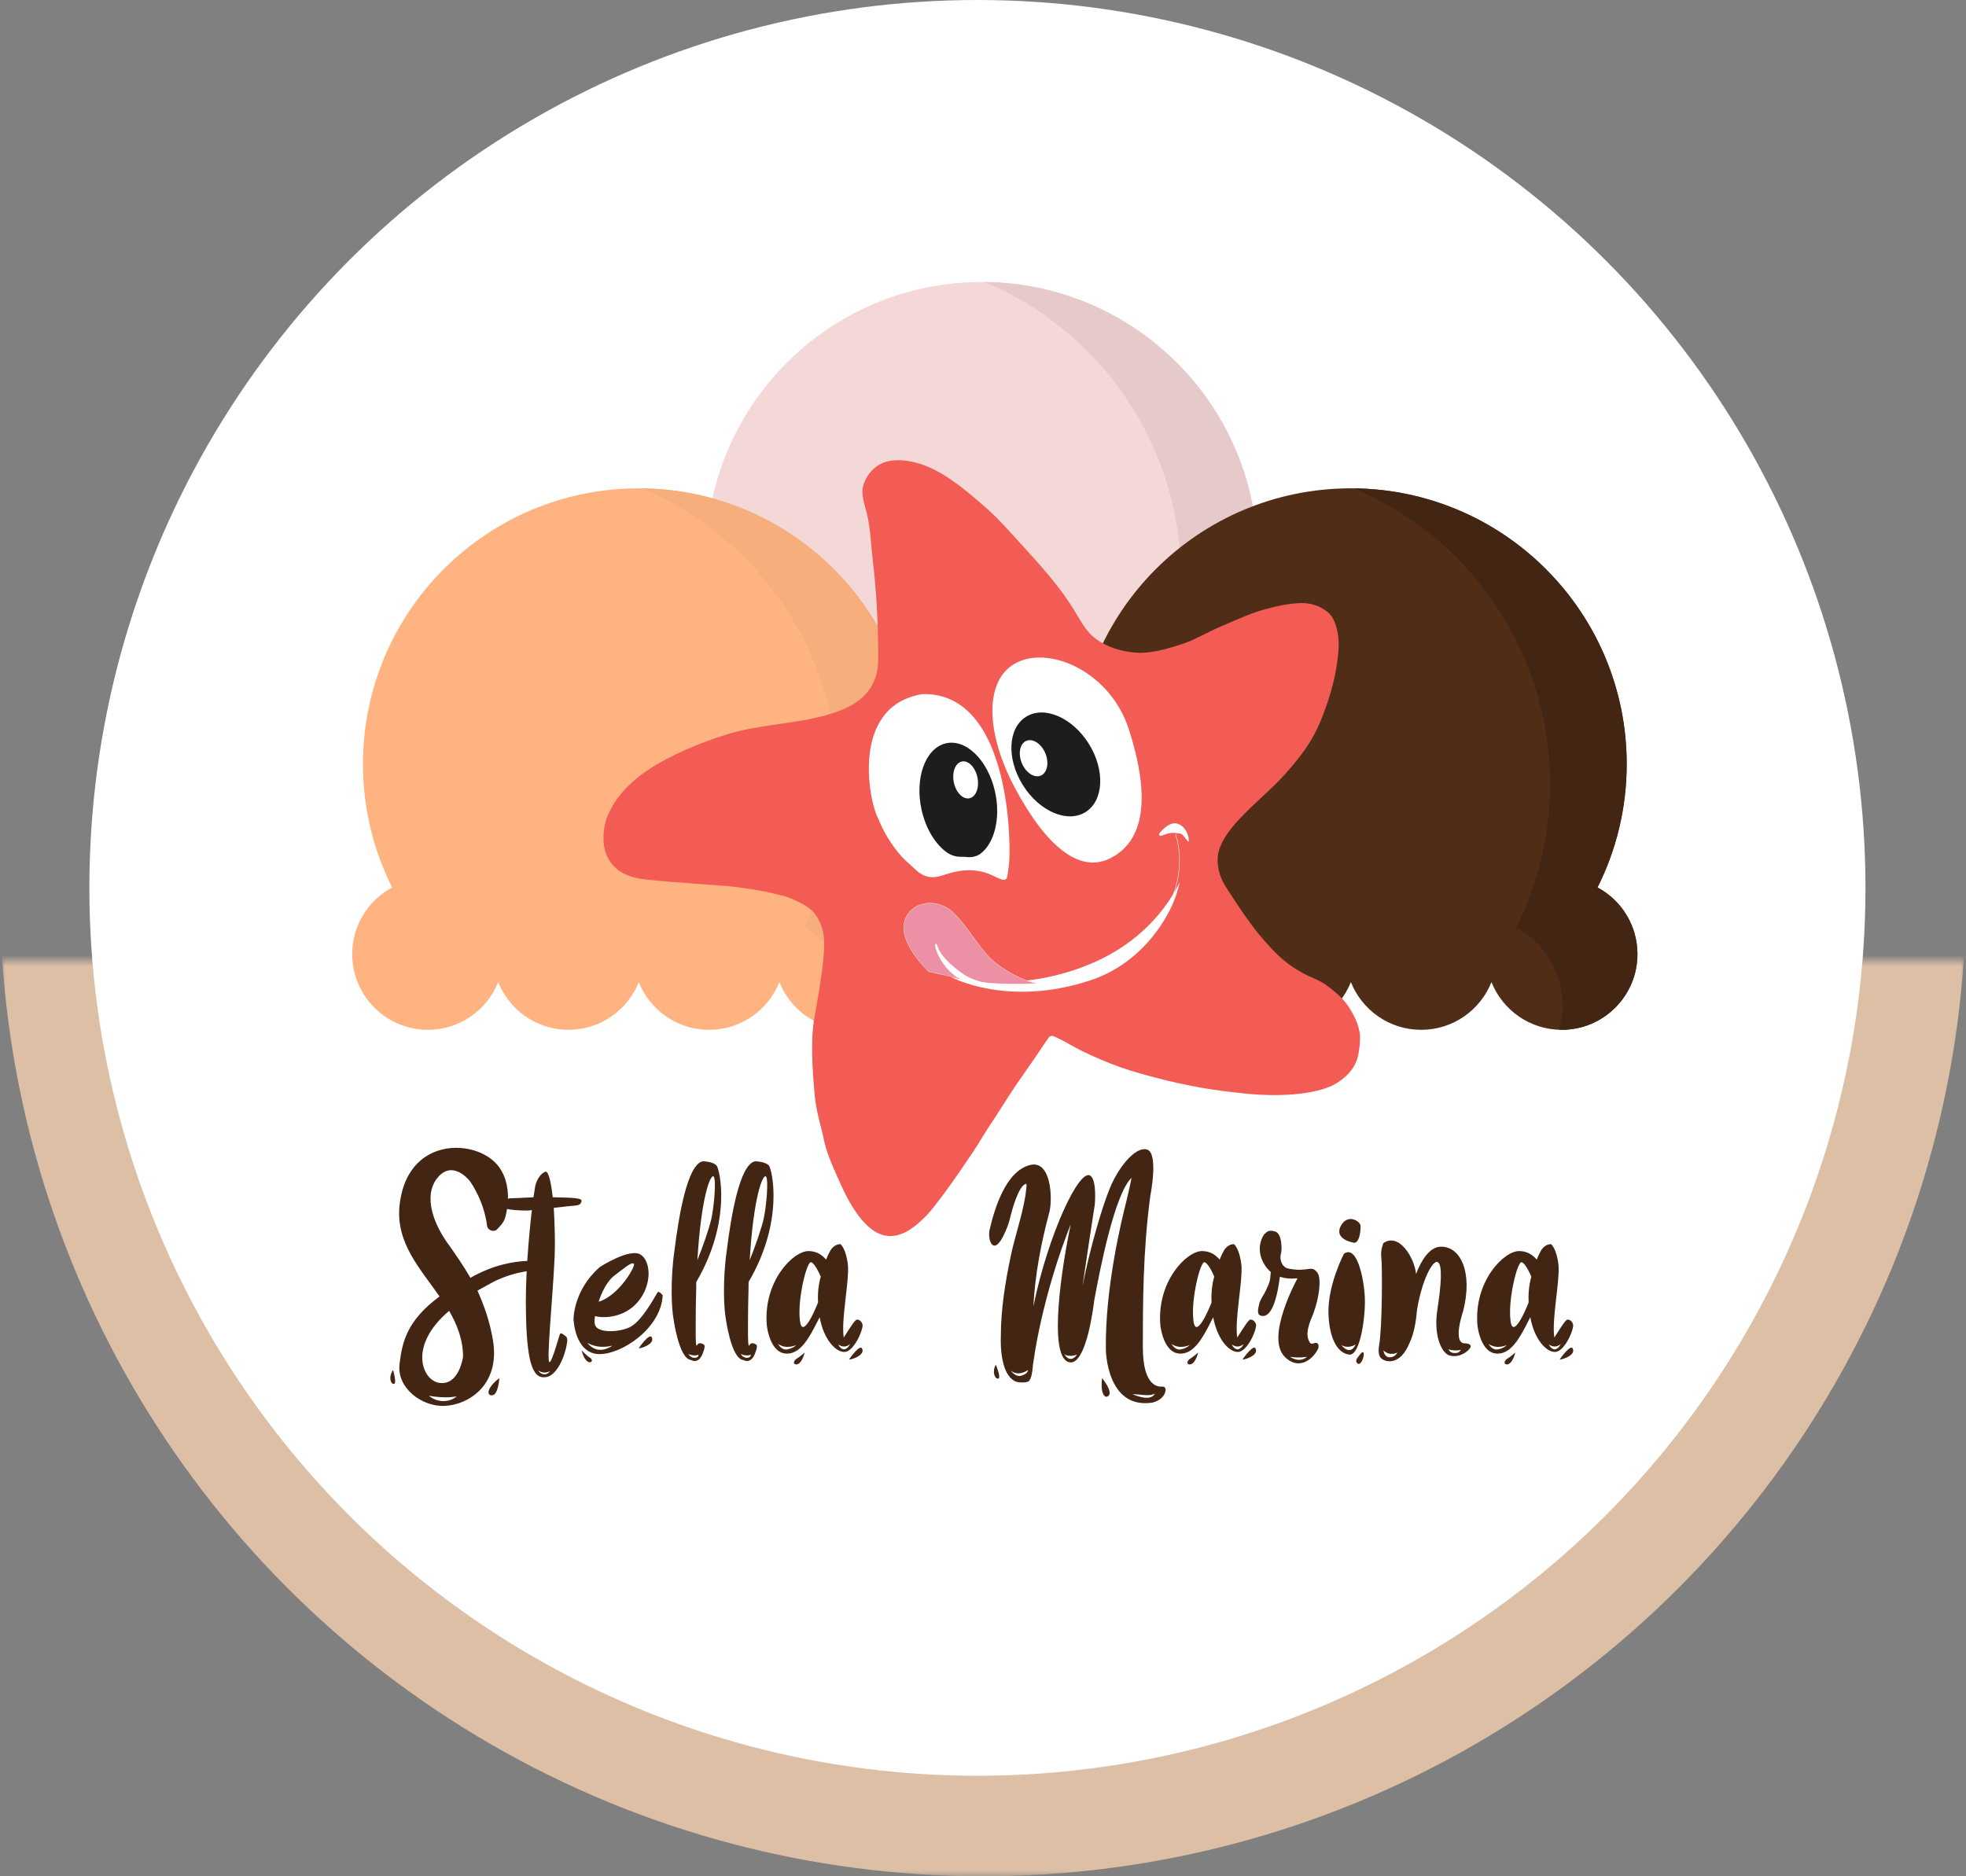 <?xml version="1.0" encoding="UTF-8"?> <svg xmlns="http://www.w3.org/2000/svg" width="176" height="168" viewBox="0 0 176 168" fill="none"><rect x="0" y="0" width="176" height="168" fill="#808080" stroke="none"/><mask id="mask0_139_219" style="mask-type:alpha" maskUnits="userSpaceOnUse" x="0" y="86" width="176" height="82"><rect y="86" width="176" height="82" fill="#DCBFA5"></rect></mask><g mask="url(#mask0_139_219)"><circle cx="88" cy="80" r="88" fill="#DCBFA5"></circle></g><circle cx="87.5" cy="79.5" r="79.5" fill="white"></circle><path d="M35.191 122.676C35.191 122.676 35.571 123.969 35.237 123.917C34.904 123.875 34.805 123.156 35.191 122.676ZM48.048 113.739C48.048 113.739 46.282 113.739 44.224 114.745C43.791 114.984 43.27 115.271 42.744 115.558C43.317 116.85 43.844 118.283 44.13 120.003C44.797 124.016 41.932 125.787 39.827 125.881C37.722 125.975 35.524 124.255 35.764 122.155C36.003 120.149 36.431 118.236 39.348 116.084C37.629 113.598 35.43 111.305 35.764 107.96C36.337 102.509 41.067 102.034 43.505 103.467C46.084 104.947 45.511 108.199 45.177 109.153C45.031 109.533 44.745 109.82 44.458 110.107C44.172 110.346 43.646 110.154 43.599 109.726C43.312 107.433 42.067 105.76 42.067 105.76C42.067 105.76 40.536 103.754 39.15 105.474C37.858 107.1 38.816 109.632 40.202 111.498C40.775 112.311 41.447 113.265 42.114 114.416C42.593 114.13 43.119 113.89 43.593 113.697C45.412 112.931 47.324 112.837 47.751 112.931C48.527 113.072 48.048 113.739 48.048 113.739ZM41.452 121.483C41.452 119.951 40.926 118.617 40.207 117.371C36.477 120.524 37.816 123.635 39.348 123.823C41.114 124.062 41.452 121.483 41.452 121.483ZM40.879 125.021C40.879 125.021 40.02 125.261 38.395 124.974C38.395 124.974 38.921 125.454 39.686 125.454C40.494 125.449 40.879 125.021 40.879 125.021ZM44.703 123.395C44.703 123.395 44.609 124.875 44.083 124.928C43.604 125.021 43.458 124.349 44.703 123.395Z" fill="#422512"></path><path d="M52.059 107.527C52.012 107.861 51.819 107.907 51.392 107.96C51.199 107.96 50.434 108.053 49.574 108.152C49.668 109.679 49.72 111.545 49.621 113.124C49.475 116.183 48.902 121.967 49.188 121.967C49.428 121.967 50.048 119.575 50.142 119.435C50.189 119.289 50.428 119.482 50.621 119.628C50.861 119.774 50.767 120.201 50.767 120.201C50.574 121.54 49.808 123.213 48.855 123.307C47.85 123.453 47.183 122.494 47.089 117.762C46.995 114.656 47.329 110.784 47.615 108.345C47.376 108.392 47.235 108.392 47.136 108.392C46.61 108.392 44.745 108.345 44.745 107.866C44.745 107.866 45.125 107.339 45.703 107.292C46.037 107.292 46.896 107.246 47.761 107.199C47.855 106.579 47.907 106.193 47.954 106.052C48.287 105 48.86 104.906 48.86 104.906C49.1 104.906 49.34 105.859 49.48 107.199C50.387 107.24 52.158 107.193 52.059 107.527ZM48.188 122.723C48.188 122.723 48.381 123.057 48.761 123.057C49.048 123.057 49.241 122.77 49.241 122.77C48.86 122.963 48.527 122.916 48.188 122.723Z" fill="#422512"></path><path d="M53.544 121.243C51.439 121.097 51.345 118.137 51.345 118.137C51.345 118.137 51.298 115.558 53.69 113.452C53.69 113.452 56.414 111.686 57.367 112.353C58.373 113.02 58.373 115.412 56.794 116.892C55.601 117.991 54.07 118.038 53.257 117.845C53.21 118.278 53.21 118.565 53.304 118.705C53.544 119.279 55.169 119.372 56.362 118.846C57.555 118.273 58.8 115.74 58.894 115.693C59.04 115.599 59.326 115.98 59.326 115.98C59.185 118.95 55.596 121.337 53.544 121.243ZM52.971 121.863C52.924 122.056 52.398 122.15 52.064 120.91C52.064 120.91 52.444 121.29 52.684 121.483C52.684 121.483 53.064 121.676 52.971 121.863ZM54.836 120.477C54.836 120.477 53.643 120.858 52.59 120.237C52.59 120.237 52.971 120.811 53.643 120.858C54.263 120.91 54.836 120.477 54.836 120.477ZM53.59 116.558C55.456 115.985 56.935 113.306 56.747 113.166C56.555 112.973 56.127 113.359 54.929 114.265C54.356 114.745 53.877 115.651 53.59 116.558ZM58.373 119.81C58.566 120.383 57.321 120.764 57.18 120.717C57.175 120.717 58.227 119.19 58.373 119.81Z" fill="#422512"></path><path d="M62.957 121.05C62.577 122.244 61.858 121.77 61.858 121.77C60.759 121.676 60.279 117.991 60.279 117.991C60.134 117.225 59.993 114.646 60.373 112.014C60.754 108.955 61.519 104.27 62.905 103.983C62.905 103.983 63.812 103.983 64.15 104.364C64.437 104.697 65.536 109.335 62.332 114.786C62.332 115.693 62.285 116.652 62.285 117.705C62.285 118.518 62.238 120.717 62.379 120.477C62.572 120.144 62.811 120.284 62.999 120.383C63.197 120.477 62.957 121.05 62.957 121.05ZM62.53 121.29C62.53 121.29 62.243 121.483 61.623 121.243C61.623 121.243 61.863 121.624 62.243 121.577C62.577 121.53 62.53 121.29 62.53 121.29ZM62.431 112.832C62.863 111.779 63.53 109.867 63.676 109.153C63.916 108.1 64.155 105.521 63.869 105.328C63.582 105.182 62.77 107.194 62.431 112.832Z" fill="#422512"></path><path d="M67.64 121.05C67.26 122.244 66.541 121.77 66.541 121.77C65.442 121.676 64.963 117.991 64.963 117.991C64.817 117.225 64.676 114.646 65.056 112.014C65.437 108.955 66.203 104.27 67.588 103.983C67.588 103.983 68.495 103.983 68.833 104.364C69.12 104.697 70.219 109.335 67.015 114.786C67.015 115.693 66.968 116.652 66.968 117.705C66.968 118.518 66.921 120.717 67.062 120.477C67.255 120.144 67.495 120.284 67.682 120.383C67.88 120.477 67.64 121.05 67.64 121.05ZM67.213 121.29C67.213 121.29 66.927 121.483 66.307 121.243C66.307 121.243 66.546 121.624 66.927 121.577C67.26 121.53 67.213 121.29 67.213 121.29ZM67.114 112.832C67.547 111.779 68.213 109.867 68.359 109.153C68.599 108.1 68.839 105.521 68.552 105.328C68.266 105.182 67.453 107.194 67.114 112.832Z" fill="#422512"></path><path d="M75.621 121.05C74.856 121.097 73.756 119.998 73.376 117.944C72.756 119.138 71.99 120.863 70.844 121.149C68.932 121.629 68.646 118.664 68.646 118.664C68.312 114.745 70.99 112.019 72.376 112.019C73.189 112.019 73.668 112.452 73.954 112.785C74.147 112.306 74.288 112.066 74.288 112.066C74.288 112.066 74.574 111.399 75.246 111.399C75.246 111.399 75.772 111.832 75.913 113.359C76.007 114.885 75.293 118.137 75.533 119.763C75.533 119.763 76.392 118.377 76.585 118.231C76.731 118.038 77.111 118.231 77.205 118.565C77.346 118.903 76.486 121.003 75.621 121.05ZM71.277 120.43C71.277 120.43 70.417 120.863 69.651 120.336C69.651 120.336 69.985 120.957 70.511 120.816C71.037 120.717 71.277 120.43 71.277 120.43ZM72.037 121.102C71.704 122.343 71.178 122.249 71.079 122.056C71.032 121.816 71.365 121.624 71.365 121.624C71.61 121.483 72.037 121.102 72.037 121.102ZM73.475 114.312C73.381 114.072 72.949 113.119 72.615 113.02C72.235 112.874 71.37 116.365 71.61 118.231C71.803 119.998 72.996 117.277 73.235 116.605C73.189 115.745 73.282 114.984 73.475 114.312ZM76.101 120.336C76.101 120.336 75.668 120.816 75.048 120.383C75.048 120.383 75.241 120.863 75.621 120.816C75.96 120.717 76.101 120.336 76.101 120.336ZM77.2 120.816C77.392 121.389 76.147 121.77 76.007 121.723C76.007 121.723 77.059 120.191 77.2 120.816Z" fill="#422512"></path><path d="M104.352 124.396C104.305 125.35 103.159 125.589 103.159 125.589C99.048 126.209 99.001 120.857 99.001 120.857C98.908 115.313 100.434 109.148 100.82 107.616C101.2 106.037 101.299 105.463 101.299 105.463C99.767 106.896 98.428 113.874 97.954 116.459C97.954 116.459 97.288 122.483 95.662 121.957C93.797 121.384 95.089 113.212 95.855 109.627C95.855 109.627 93.417 115.459 92.464 122.244C92.417 123.01 92.271 123.677 91.984 123.724C91.745 123.817 91.026 123.817 90.791 123.63C89.692 123.01 89.546 120.811 89.598 119.617C89.598 117.277 89.979 114.885 90.458 112.592C90.838 110.727 91.51 108.866 91.797 107.048C91.891 106.281 91.943 105.995 91.844 105.995C91.177 106.188 90.599 108.288 90.364 109.294C90.317 109.533 89.458 112.019 88.833 111.446C88.546 111.206 88.499 110.492 88.593 110.107C89.025 108.241 90.025 104.895 92.177 104.322C94.136 103.796 94.235 107.381 93.943 108.528C93.224 111.206 92.651 114.119 92.51 116.985C93.802 110.581 96.715 104.317 97.673 105.323C98.199 105.849 98.007 107.855 98.007 107.855C97.673 110.008 97.241 112.874 96.907 115.167C97.626 111.534 98.725 107.902 99.345 106.422C100.064 104.603 101.637 102.597 102.69 102.931C103.742 103.264 102.976 107.089 102.976 107.089C102.309 112.061 102.309 116.886 102.309 120.618C102.309 124.297 103.789 124.156 104.029 124.156C104.305 124.109 104.352 124.396 104.352 124.396ZM89.15 122.202C89.15 122.202 89.677 123.442 89.343 123.442C89.004 123.442 88.817 122.723 89.15 122.202ZM92.016 122.676C92.016 122.676 91.203 123.296 90.484 122.723C90.484 122.723 90.963 123.39 91.489 123.156C92.068 122.963 92.016 122.676 92.016 122.676ZM96.418 121.29C96.418 121.29 95.699 121.577 95.272 121.243C95.272 121.243 95.511 121.676 95.844 121.676C96.178 121.676 96.418 121.29 96.418 121.29ZM98.663 123.395C98.663 123.395 99.569 124.495 99.283 124.927C98.996 125.308 98.47 124.922 98.663 123.395ZM103.393 124.782C103.393 124.782 103.153 124.922 102.726 124.922C102.393 124.922 101.627 124.828 101.387 124.828C101.387 124.828 102.966 125.594 103.393 124.782Z" fill="#422512"></path><path d="M110.853 121.05C110.087 121.097 108.988 119.998 108.608 117.944C107.988 119.138 107.222 120.863 106.076 121.149C104.164 121.629 103.878 118.664 103.878 118.664C103.544 114.745 106.222 112.019 107.608 112.019C108.42 112.019 108.899 112.452 109.186 112.785C109.379 112.306 109.519 112.066 109.519 112.066C109.519 112.066 109.806 111.399 110.473 111.399C110.473 111.399 110.999 111.832 111.14 113.359C111.233 114.885 110.52 118.137 110.759 119.763C110.759 119.763 111.619 118.377 111.812 118.231C111.957 118.038 112.338 118.231 112.431 118.565C112.572 118.903 111.713 121.003 110.853 121.05ZM106.503 120.43C106.503 120.43 105.644 120.863 104.878 120.336C104.878 120.336 105.211 120.957 105.737 120.816C106.263 120.717 106.503 120.43 106.503 120.43ZM107.264 121.102C106.93 122.343 106.404 122.249 106.305 122.056C106.258 121.816 106.592 121.624 106.592 121.624C106.837 121.483 107.264 121.102 107.264 121.102ZM108.701 114.312C108.608 114.072 108.175 113.119 107.842 113.02C107.462 112.874 106.597 116.365 106.837 118.231C107.029 119.998 108.222 117.277 108.462 116.605C108.415 115.745 108.509 114.984 108.701 114.312ZM111.327 120.336C111.327 120.336 110.895 120.816 110.275 120.383C110.275 120.383 110.468 120.863 110.848 120.816C111.186 120.717 111.327 120.336 111.327 120.336ZM112.426 120.816C112.619 121.389 111.374 121.77 111.233 121.723C111.233 121.723 112.286 120.191 112.426 120.816Z" fill="#422512"></path><path d="M118.021 120.717C117.641 121.577 116.349 122.822 115.01 121.483C113.244 119.716 116.156 114.458 116.156 114.458C115.677 114.505 115.104 114.505 114.578 114.312C114.099 118.137 113.098 117.944 112.76 117.752C112.473 117.559 112.713 116.845 112.713 116.845C112.713 116.558 113.145 115.891 113.145 115.891C113.864 114.552 113.671 114.458 113.765 113.885C113.619 113.791 113.525 113.645 113.385 113.504C112.14 111.832 113.192 110.492 113.192 110.492C113.338 110.445 113.432 110.06 114.099 110.253C114.817 110.393 114.765 112.019 114.672 112.259C114.526 112.691 114.718 113.499 115.39 113.598C117.209 113.932 117.349 113.218 117.922 113.932C118.355 114.458 118.068 116.511 117.396 118.043C116.776 119.523 117.156 120.003 117.25 120.196C117.344 120.389 117.584 120.29 117.73 120.243C118.162 120.191 118.021 120.717 118.021 120.717ZM117.016 121.483C117.016 121.483 116.297 121.624 115.484 121.483C115.484 121.483 116.297 122.103 117.016 121.483Z" fill="#422512"></path><path d="M120.84 121.29C119.933 121.243 119.022 120.19 118.928 117.658C118.834 115.078 120.313 112.259 120.313 112.259C121.46 111.446 122.079 114.364 122.178 116.084C122.272 117.757 121.793 121.29 120.84 121.29ZM120.027 109.773C120.647 108.627 121.746 109.341 121.793 109.726C121.84 110.107 121.699 111.446 121.126 111.258C121.126 111.253 119.407 110.966 120.027 109.773ZM121.366 120.383C121.366 120.383 120.699 120.816 120.074 120.43C120.074 120.43 120.84 121.483 121.366 120.383ZM122.085 121.196C122.132 121.483 121.845 122.249 121.559 122.103C121.559 122.103 121.225 121.91 121.559 121.53C121.845 121.149 122.033 120.91 122.085 121.196Z" fill="#422512"></path><path d="M131.592 120.717C131.305 121.149 130.446 121.624 129.68 121.337C128.961 121.003 128.341 119.424 128.675 117.272C129.008 115.12 129.154 113.259 128.722 113.02C128.289 112.733 127.289 114.599 126.857 117.272C126.763 118.278 126.617 119.325 126.19 120.237C125.33 122.343 123.991 121.957 123.658 121.624C123.278 121.337 123.465 120.43 123.465 120.43C123.752 118.757 123.752 113.259 123.658 112.592C123.564 111.925 123.851 111.3 123.851 111.3C125.236 110.346 126.622 112.592 126.768 114.072C127.2 112.926 127.914 111.733 128.873 111.634C130.738 111.488 131.884 113.927 130.977 117.418C130.977 117.418 129.972 120.331 131.17 120.284C131.165 120.29 131.878 120.289 131.592 120.717ZM125.096 121.102C125.096 121.102 124.429 121.483 123.851 120.91C123.851 120.91 123.898 121.53 124.424 121.53C124.903 121.53 125.096 121.102 125.096 121.102ZM130.779 120.863C130.779 120.863 130.3 121.009 129.68 120.816C129.68 120.816 129.774 121.149 130.206 121.149C130.639 121.196 130.779 120.863 130.779 120.863Z" fill="#422512"></path><path d="M139.239 121.05C138.474 121.097 137.374 119.998 136.994 117.944C136.374 119.138 135.608 120.863 134.462 121.149C132.55 121.629 132.264 118.664 132.264 118.664C131.931 114.745 134.608 112.019 135.994 112.019C136.807 112.019 137.286 112.452 137.572 112.785C137.765 112.306 137.906 112.066 137.906 112.066C137.906 112.066 138.192 111.399 138.859 111.399C138.859 111.399 139.385 111.832 139.526 113.359C139.62 114.885 138.906 118.137 139.146 119.763C139.146 119.763 140.005 118.377 140.198 118.231C140.344 118.038 140.724 118.231 140.818 118.565C140.964 118.903 140.104 121.003 139.239 121.05ZM134.89 120.43C134.89 120.43 134.03 120.863 133.264 120.336C133.264 120.336 133.598 120.957 134.124 120.816C134.655 120.717 134.89 120.43 134.89 120.43ZM135.655 121.102C135.322 122.343 134.796 122.249 134.697 122.056C134.65 121.816 134.983 121.624 134.983 121.624C135.228 121.483 135.655 121.102 135.655 121.102ZM137.088 114.312C136.994 114.072 136.562 113.119 136.228 113.02C135.848 112.874 134.983 116.365 135.223 118.231C135.416 119.998 136.609 117.277 136.848 116.605C136.801 115.745 136.9 114.984 137.088 114.312ZM139.719 120.336C139.719 120.336 139.286 120.816 138.666 120.383C138.666 120.383 138.859 120.863 139.239 120.816C139.578 120.717 139.719 120.336 139.719 120.336ZM140.818 120.816C141.011 121.389 139.766 121.77 139.625 121.723C139.625 121.723 140.677 120.191 140.818 120.816Z" fill="#422512"></path><path d="M109.974 60.985C111.641 57.662 112.586 53.912 112.586 49.94C112.586 36.302 101.531 25.248 87.894 25.248C74.257 25.248 63.203 36.303 63.203 49.94C63.203 53.912 64.147 57.66 65.815 60.985C63.688 62.128 62.241 64.373 62.241 66.956C62.241 70.699 65.274 73.733 69.016 73.733C71.873 73.733 74.313 71.961 75.309 69.46C76.305 71.962 78.744 73.733 81.602 73.733C84.46 73.733 86.899 71.961 87.896 69.46C88.891 71.962 91.331 73.733 94.188 73.733C97.046 73.733 99.485 71.961 100.481 69.46C101.477 71.962 103.917 73.733 106.773 73.733C110.516 73.733 113.55 70.699 113.55 66.956C113.548 64.373 112.101 62.128 109.974 60.985Z" fill="#F4D7D7"></path><path d="M109.974 60.985C111.641 57.662 112.586 53.912 112.586 49.94C112.586 36.401 101.687 25.412 88.186 25.255C98.495 29.618 105.728 39.828 105.728 51.727C105.728 56.35 104.631 60.713 102.69 64.58C105.164 65.91 106.848 68.523 106.848 71.528C106.848 72.287 106.736 73.018 106.534 73.713C106.614 73.716 106.691 73.731 106.772 73.731C110.515 73.731 113.548 70.698 113.548 66.955C113.548 64.373 112.101 62.128 109.974 60.985Z" fill="#E6CACA"></path><path d="M79.264 79.461C80.931 76.138 81.876 72.388 81.876 68.416C81.876 54.778 70.821 43.724 57.184 43.724C43.547 43.724 32.493 54.779 32.493 68.416C32.493 72.388 33.436 76.136 35.105 79.461C32.977 80.603 31.53 82.848 31.53 85.431C31.53 89.174 34.564 92.207 38.306 92.207C41.163 92.207 43.603 90.436 44.599 87.934C45.595 90.437 48.034 92.207 50.892 92.207C53.749 92.207 56.189 90.436 57.185 87.934C58.181 90.437 60.62 92.207 63.478 92.207C66.336 92.207 68.775 90.436 69.771 87.934C70.767 90.437 73.207 92.207 76.063 92.207C79.806 92.207 82.839 89.174 82.839 85.431C82.838 82.848 81.391 80.603 79.264 79.461Z" fill="#FFB380"></path><path d="M79.264 79.461C80.931 76.138 81.876 72.388 81.876 68.416C81.876 54.876 70.977 43.888 57.475 43.73C67.785 48.094 75.018 58.304 75.018 70.203C75.018 74.826 73.921 79.189 71.98 83.056C74.454 84.386 76.138 86.999 76.138 90.004C76.138 90.763 76.025 91.494 75.824 92.189C75.904 92.191 75.981 92.207 76.062 92.207C79.805 92.207 82.838 89.174 82.838 85.431C82.838 82.848 81.391 80.603 79.264 79.461Z" fill="#F6AE7D"></path><path d="M143.012 79.461C144.679 76.138 145.623 72.388 145.623 68.416C145.623 54.778 134.568 43.724 120.932 43.724C107.295 43.724 96.241 54.779 96.241 68.416C96.241 72.388 97.184 76.136 98.853 79.461C96.726 80.604 95.278 82.848 95.278 85.432C95.278 89.175 98.312 92.208 102.053 92.208C104.911 92.208 107.351 90.437 108.347 87.936C109.343 90.438 111.782 92.208 114.64 92.208C117.497 92.208 119.937 90.437 120.933 87.936C121.929 90.438 124.368 92.208 127.226 92.208C130.084 92.208 132.523 90.437 133.519 87.936C134.515 90.438 136.955 92.208 139.811 92.208C143.554 92.208 146.587 89.175 146.587 85.432C146.586 82.848 145.138 80.603 143.012 79.461Z" fill="#502D16"></path><path d="M143.012 79.461C144.679 76.138 145.624 72.388 145.624 68.416C145.624 54.876 134.725 43.888 121.223 43.73C131.533 48.094 138.766 58.304 138.766 70.203C138.766 74.826 137.669 79.189 135.728 83.056C138.202 84.386 139.886 86.999 139.886 90.004C139.886 90.763 139.774 91.494 139.572 92.189C139.652 92.191 139.729 92.207 139.81 92.207C143.553 92.207 146.586 89.174 146.586 85.431C146.586 82.848 145.139 80.603 143.012 79.461Z" fill="#422512"></path><path d="M54.871 72.108C54.871 72.108 55.714 70.461 58.064 68.905C59.978 67.639 62.625 66.518 65.07 65.755C67.528 64.986 70.834 64.77 72.663 64.349C74.788 63.86 78.678 63.054 78.615 58.953C78.615 58.953 78.673 54.689 78.152 50.349C77.979 48.903 77.94 47.399 77.628 46.089C77.414 45.184 77.04 44.292 77.29 43.437C77.525 42.633 78.14 41.857 78.901 41.507C79.971 41.016 81.327 41.195 82.43 41.554C84.49 42.227 86.345 43.789 88.132 45.344C89.301 46.36 90.213 47.405 91.132 48.412C93.136 50.613 94.87 52.48 96.279 54.833C96.95 55.954 97.352 56.674 98.195 57.269C99.192 57.972 100.447 58.346 101.666 58.436C103.015 58.537 104.368 58.123 105.66 57.724C106.953 57.326 108.113 56.582 109.361 56.06C110.627 55.529 111.877 54.936 113.2 54.567C114.275 54.268 115.383 54.022 116.499 53.999C117.418 53.979 118.328 54.309 118.969 54.909C119.44 55.352 119.63 56.048 119.752 56.681C119.943 57.675 119.798 58.714 119.642 59.713C119.417 61.167 118.978 62.589 118.459 63.966C118.137 64.82 117.749 65.656 117.271 66.431C116.658 67.426 115.909 68.336 115.135 69.213C113.818 70.706 112.327 71.841 110.888 73.409C110.133 74.231 109.391 75.161 109.101 76.236C108.931 76.862 109.005 77.556 109.172 78.185C109.351 78.856 109.758 79.451 110.14 80.032C110.826 81.073 111.771 82.532 112.722 83.678C113.42 84.521 114.162 85.341 115.001 86.04C115.529 86.479 116.115 86.851 116.718 87.178C117.317 87.504 118.041 87.719 118.618 88.129C119.451 88.721 120.274 89.401 120.814 90.268C121.349 91.131 121.823 92.152 121.751 93.165C121.699 93.886 121.638 94.635 121.313 95.278C121.011 95.88 120.529 96.379 119.966 96.783C119.477 97.133 119.118 97.284 118.654 97.442C117.756 97.746 116.807 97.898 115.863 97.98C114.323 98.111 112.763 98.058 111.227 97.889C109.887 97.743 108.83 97.62 107.642 97.41C106.096 97.135 104.775 96.852 103.047 96.386C101.685 96.02 100.548 95.683 99.348 95.2C98.239 94.754 97.094 94.261 95.93 93.61C95.59 93.42 95.183 93.178 94.79 93.001C94.576 92.903 94.321 92.731 94.129 92.753C93.885 92.779 93.798 93.04 93.669 93.215C93.338 93.665 93.129 94.019 92.855 94.417C92.249 95.302 91.629 96.179 91.02 97.061C90.305 98.097 89.41 99.584 88.571 100.822C88.187 101.388 87.642 102.352 87.156 103.071C86.255 104.404 85.414 105.665 84.477 106.913C83.959 107.604 83.394 108.379 82.85 108.93C80.537 111.273 77.906 112.19 75.05 105.571C74.797 104.985 74.475 104.294 74.207 103.575C74.032 103.106 73.878 102.626 73.78 102.155C73.487 100.732 73.076 99.625 72.923 97.962C72.76 96.179 72.64 94.327 72.741 92.514C72.789 91.667 72.913 91.099 73.108 89.996C73.262 89.128 73.414 88.211 73.55 87.214C73.669 86.352 73.78 85.429 73.784 84.423C73.784 83.456 73.469 82.417 72.842 81.682C72.49 81.27 71.935 80.988 71.431 80.728C70.951 80.48 70.437 80.283 69.911 80.156C67.988 79.685 67.252 79.609 65.908 79.428C64.723 79.269 64.001 79.267 63.046 79.184C61.977 79.092 61.21 79.056 60.293 78.98C59.5 78.915 58.664 78.838 57.913 78.762C56.498 78.621 55.248 78.176 54.54 77.022C54.138 76.368 53.853 75.4 54.142 73.889C54.253 73.326 54.382 72.984 54.871 72.108Z" fill="#F25C54"></path><path d="M105.248 74.705C105.248 74.705 107.584 81.198 100.002 85.456C92.419 89.715 85.922 87.59 83.478 86.909" stroke="white" stroke-width="0.041" stroke-miterlimit="6.927" stroke-linecap="round" stroke-linejoin="round"></path><path d="M103.77 74.644C103.77 74.644 104.58 73.534 105.377 73.743C106.174 73.958 106.423 74.899 106.423 75.241C106.423 75.571 106.186 75.111 105.947 74.843C105.698 74.572 105.626 74.638 105.143 74.58C104.67 74.522 104.208 74.764 103.966 74.829C103.727 74.898 103.77 74.644 103.77 74.644Z" fill="white"></path><path d="M85.163 87.495C85.163 87.495 90.245 90.255 97.703 87.747C102.323 86.195 104.855 81.974 105.458 79.589C106.084 77.121 104.936 82.99 98.134 86.081C91.364 89.157 85.163 87.495 85.163 87.495Z" fill="white"></path><path d="M81.335 77.289C82.055 77.881 82.698 78.969 84.438 78.365C86.178 77.759 87.59 77.762 88.959 78.439C90.335 79.119 90.115 78.75 90.316 77.478C90.518 76.207 90.65 62.017 82.623 62.143C75.996 63.173 77.847 71.965 78.605 73.257C79.397 75.245 80.612 76.701 81.335 77.289Z" fill="white"></path><path d="M86.368 76.72C86.84 76.784 87.247 76.755 87.683 76.505C89 75.602 89.619 73.298 89.074 70.874C88.437 68.036 86.45 66.108 84.635 66.567C82.822 67.024 81.87 69.697 82.506 72.531C82.896 74.266 83.788 75.662 84.838 76.378C85.444 76.731 85.805 76.725 86.368 76.72Z" fill="#1D1D1B"></path><path d="M87.494 69.567C87.694 70.473 87.393 71.323 86.815 71.47C86.236 71.616 85.601 70.999 85.399 70.096C85.195 69.191 85.5 68.338 86.079 68.191C86.658 68.044 87.29 68.662 87.494 69.567Z" fill="white"></path><path d="M90.805 70.448C93.348 75.261 96.399 78.347 99.393 76.849C102.387 75.353 103.059 71.545 101.064 65.321C99.407 60.166 94.027 57.822 91.032 59.321C88.04 60.816 88.261 65.638 90.805 70.448Z" fill="white"></path><path d="M97.476 66.602C98.943 68.957 98.811 71.694 97.179 72.713C95.548 73.73 93.031 72.647 91.561 70.286C90.095 67.929 90.223 65.194 91.859 64.176C93.489 63.161 96.005 64.245 97.476 66.602Z" fill="#1D1D1B"></path><path d="M93.586 67.456C93.937 68.321 93.749 69.211 93.167 69.45C92.585 69.689 91.825 69.182 91.472 68.321C91.121 67.461 91.307 66.569 91.887 66.33C92.471 66.093 93.231 66.6 93.586 67.456Z" fill="white"></path><path d="M83.147 86.991C83.147 86.991 80.581 84.623 80.939 82.68C81.297 80.743 83.838 80.24 85.373 81.754C86.539 82.897 87.261 84.243 88.374 85.516C89.489 86.788 91.867 87.959 92.744 88.005C93.61 88.058 89.699 88.266 87.545 87.901C85.136 87.485 83.147 86.991 83.147 86.991Z" fill="#EB90A5"></path><path d="M83.147 86.991C83.147 86.991 80.581 84.623 80.939 82.68C81.297 80.743 83.838 80.24 85.373 81.754C86.539 82.897 87.261 84.243 88.374 85.516C89.489 86.788 91.867 87.959 92.744 88.005C93.61 88.058 89.699 88.266 87.545 87.901C85.136 87.485 83.147 86.991 83.147 86.991Z" stroke="white" stroke-width="0.025" stroke-miterlimit="6.927" stroke-linecap="round" stroke-linejoin="bevel"></path><path d="M83.762 84.516C84.041 84.42 83.579 85.301 86.093 87.124C87.651 88.25 89.908 88.184 89.908 88.184C89.908 88.184 88.891 88.472 86.684 87.931C84.482 87.403 83.49 84.619 83.762 84.516Z" fill="white"></path><path d="M83.762 84.516C84.041 84.42 83.579 85.301 86.093 87.124C87.651 88.25 89.908 88.184 89.908 88.184C89.908 88.184 88.891 88.472 86.684 87.931C84.482 87.403 83.49 84.619 83.762 84.516Z" stroke="white" stroke-width="0.004" stroke-miterlimit="6.927" stroke-linecap="round" stroke-linejoin="round"></path></svg> 